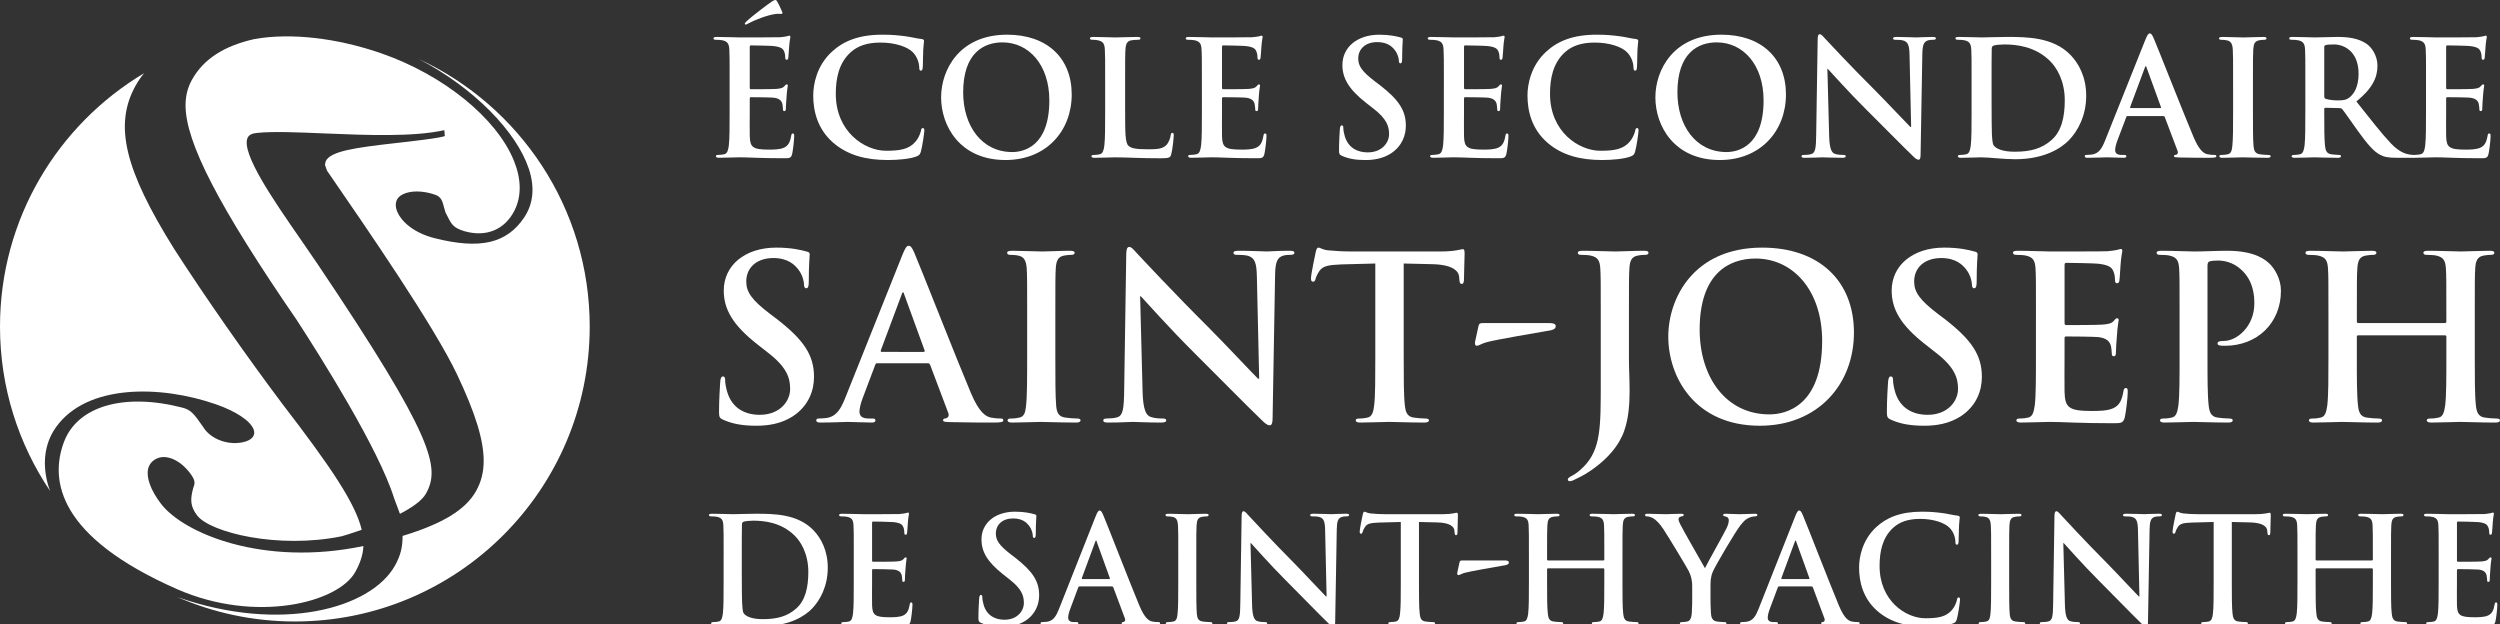 <?xml version="1.0" encoding="utf-8"?>
<!-- Generator: Adobe Illustrator 16.0.0, SVG Export Plug-In . SVG Version: 6.00 Build 0)  -->
<!DOCTYPE svg PUBLIC "-//W3C//DTD SVG 1.1//EN" "http://www.w3.org/Graphics/SVG/1.1/DTD/svg11.dtd">
<svg version="1.1" id="Layer_1" xmlns="http://www.w3.org/2000/svg" xmlns:xlink="http://www.w3.org/1999/xlink" x="0px" y="0px"
	 width="272.62px" height="68.077px" viewBox="0 0 272.62 68.077" enable-background="new 0 0 272.62 68.077" xml:space="preserve">
<rect x="0" y="0" width="272.62" height="68.077" fill="#333333" stroke="none"/>
<g>
	<path fill="#ffffff" d="M90.844,15.549c-1.708-1.498-2.163-3.449-2.163-5.143c0-1.184,0.368-3.242,2.042-4.771
		c1.256-1.154,2.909-1.852,5.509-1.852c1.078,0,1.725,0.072,2.525,0.174c0.664,0.088,1.221,0.245,1.745,0.298
		c0.19,0.017,0.261,0.104,0.261,0.211c0,0.138-0.053,0.345-0.086,0.957c-0.037,0.576-0.02,1.535-0.053,1.885
		c-0.019,0.26-0.053,0.398-0.209,0.398c-0.141,0-0.176-0.139-0.176-0.383c-0.019-0.539-0.246-1.148-0.68-1.607
		c-0.574-0.607-1.936-1.074-3.538-1.074c-1.517,0-2.511,0.383-3.278,1.074c-1.271,1.172-1.602,2.828-1.602,4.52
		c0,4.15,3.154,6.205,5.488,6.205c1.554,0,2.496-0.176,3.191-0.977c0.297-0.33,0.523-0.836,0.594-1.152
		c0.053-0.279,0.087-0.346,0.225-0.346c0.123,0,0.158,0.121,0.158,0.262c0,0.207-0.208,1.727-0.383,2.318
		c-0.088,0.297-0.158,0.381-0.455,0.506c-0.697,0.279-2.023,0.398-3.138,0.398C94.433,17.45,92.431,16.926,90.844,15.549"/>
	<path fill="#ffffff" d="M109.653,17.45c4.426,0,7.215-3.154,7.215-7.145c0-3.994-2.701-6.522-7.041-6.522
		c-5.23,0-7.201,3.854-7.201,6.834C102.626,13.702,104.649,17.45,109.653,17.45 M110.384,16.581c-3.346,0-5.352-2.879-5.352-6.502
		c0-4.344,2.283-5.457,4.289-5.457c2.858,0,5.107,2.424,5.107,6.326C114.429,15.987,111.606,16.581,110.384,16.581"/>
	<path fill="#ffffff" d="M122.694,12.151c0,2.234,0,3.436,0.367,3.75c0.295,0.26,0.75,0.379,2.111,0.379
		c0.921,0,1.602-0.016,2.04-0.484c0.208-0.225,0.415-0.713,0.45-1.045c0.016-0.158,0.055-0.262,0.193-0.262
		c0.119,0,0.139,0.086,0.139,0.293c0,0.195-0.123,1.498-0.264,2.008c-0.104,0.383-0.19,0.469-1.098,0.469
		c-2.508,0-3.659-0.102-5.07-0.102c-0.402,0-1.5,0.051-2.196,0.051c-0.228,0-0.35-0.051-0.35-0.174c0-0.088,0.069-0.139,0.278-0.139
		c0.26,0,0.471-0.035,0.628-0.072c0.349-0.068,0.437-0.453,0.505-0.957c0.088-0.732,0.088-2.111,0.088-3.715V9.083
		c0-2.648,0-3.135-0.034-3.691c-0.034-0.596-0.175-0.875-0.753-0.998c-0.138-0.035-0.346-0.054-0.574-0.054
		c-0.19,0-0.297-0.031-0.297-0.154c0-0.125,0.121-0.157,0.385-0.157c0.82,0,1.918,0.054,2.389,0.054
		c0.418,0,1.692-0.054,2.371-0.054c0.244,0,0.365,0.032,0.365,0.157c0,0.123-0.104,0.154-0.312,0.154
		c-0.194,0-0.471,0.019-0.683,0.054c-0.468,0.088-0.608,0.388-0.643,0.998c-0.037,0.557-0.037,1.043-0.037,3.691V12.151z"/>
	<path fill="#ffffff" d="M131.063,9.083c0-2.648,0-3.135-0.038-3.691c-0.032-0.596-0.173-0.875-0.748-0.999
		c-0.141-0.034-0.437-0.053-0.679-0.053c-0.189,0-0.298-0.031-0.298-0.154c0-0.125,0.123-0.157,0.385-0.157
		c0.923,0,2.022,0.052,2.511,0.052c0.559,0,4.025,0,4.355-0.02c0.331-0.032,0.611-0.066,0.752-0.104
		c0.087-0.016,0.19-0.068,0.279-0.068c0.086,0,0.104,0.068,0.104,0.156c0,0.122-0.086,0.33-0.139,1.133
		c-0.019,0.176-0.054,0.943-0.088,1.152c-0.016,0.084-0.055,0.189-0.176,0.189s-0.156-0.086-0.156-0.242
		c0-0.121-0.017-0.42-0.105-0.627c-0.123-0.312-0.296-0.525-1.166-0.627c-0.297-0.037-2.127-0.072-2.477-0.072
		c-0.087,0-0.122,0.053-0.122,0.174v4.41c0,0.123,0.02,0.195,0.122,0.195c0.384,0,2.39,0,2.789-0.035
		c0.42-0.037,0.679-0.088,0.839-0.264c0.12-0.139,0.19-0.227,0.276-0.227c0.07,0,0.121,0.035,0.121,0.139
		c0,0.107-0.086,0.387-0.139,1.273c-0.033,0.346-0.068,1.047-0.068,1.17c0,0.139,0,0.33-0.156,0.33
		c-0.121,0-0.159-0.068-0.159-0.156c-0.016-0.174-0.016-0.404-0.069-0.631c-0.087-0.348-0.328-0.607-0.978-0.678
		c-0.328-0.035-2.053-0.051-2.472-0.051c-0.087,0-0.106,0.066-0.106,0.172v1.377c0,0.592-0.015,2.197,0,2.701
		c0.035,1.203,0.313,1.465,2.095,1.465c0.451,0,1.184,0,1.637-0.209c0.455-0.207,0.662-0.574,0.783-1.289
		c0.035-0.191,0.07-0.262,0.193-0.262c0.141,0,0.141,0.141,0.141,0.314c0,0.4-0.141,1.586-0.229,1.934
		c-0.121,0.453-0.276,0.453-0.942,0.453c-2.629,0-3.795-0.102-4.824-0.102c-0.402,0-1.502,0.051-2.196,0.051
		c-0.229,0-0.351-0.051-0.351-0.174c0-0.088,0.07-0.139,0.277-0.139c0.262,0,0.471-0.035,0.629-0.072
		c0.348-0.068,0.435-0.451,0.506-0.957c0.088-0.732,0.088-2.111,0.088-3.715V9.083z"/>
	<path fill="#ffffff" d="M146.349,16.999c-0.278-0.123-0.332-0.209-0.332-0.594c0-0.959,0.074-2.004,0.088-2.281
		c0.021-0.264,0.072-0.453,0.21-0.453c0.155,0,0.173,0.156,0.173,0.295c0,0.225,0.069,0.592,0.158,0.887
		c0.383,1.291,1.413,1.764,2.492,1.764c1.568,0,2.338-1.066,2.338-1.988c0-0.854-0.264-1.674-1.709-2.791l-0.802-0.625
		c-1.917-1.498-2.579-2.721-2.579-4.129c0-1.918,1.602-3.299,4.025-3.299c1.134,0,1.865,0.174,2.318,0.297
		c0.156,0.033,0.242,0.087,0.242,0.208c0,0.228-0.069,0.738-0.069,2.093c0,0.385-0.052,0.523-0.19,0.523
		c-0.121,0-0.172-0.105-0.172-0.316c0-0.154-0.087-0.695-0.455-1.148c-0.263-0.332-0.767-0.852-1.902-0.852
		c-1.287,0-2.07,0.75-2.07,1.793c0,0.801,0.398,1.416,1.847,2.512l0.485,0.363c2.096,1.623,2.86,2.793,2.86,4.445
		c0,1.012-0.386,2.215-1.639,3.037c-0.873,0.553-1.848,0.711-2.771,0.711C147.884,17.45,147.098,17.331,146.349,16.999"/>
	<path fill="#ffffff" d="M157.452,9.083c0-2.648,0-3.135-0.035-3.691c-0.031-0.596-0.175-0.875-0.747-0.999
		c-0.141-0.034-0.437-0.053-0.681-0.053c-0.193,0-0.297-0.031-0.297-0.154c0-0.125,0.123-0.157,0.383-0.157
		c0.926,0,2.023,0.052,2.51,0.052c0.56,0,4.028,0,4.359-0.02c0.328-0.032,0.611-0.066,0.748-0.104
		c0.086-0.016,0.193-0.068,0.28-0.068s0.104,0.068,0.104,0.156c0,0.122-0.087,0.33-0.139,1.133
		c-0.018,0.176-0.053,0.943-0.089,1.152c-0.017,0.084-0.052,0.189-0.173,0.189s-0.155-0.086-0.155-0.242
		c0-0.121-0.021-0.42-0.106-0.627c-0.121-0.312-0.296-0.525-1.169-0.627c-0.296-0.037-2.124-0.072-2.476-0.072
		c-0.086,0-0.12,0.053-0.12,0.174v4.41c0,0.123,0.017,0.195,0.12,0.195c0.385,0,2.391,0,2.789-0.035
		c0.42-0.037,0.681-0.088,0.838-0.264c0.124-0.139,0.193-0.227,0.279-0.227c0.066,0,0.121,0.035,0.121,0.139
		c0,0.107-0.086,0.387-0.139,1.273c-0.036,0.346-0.068,1.047-0.068,1.17c0,0.139,0,0.33-0.158,0.33c-0.121,0-0.16-0.068-0.16-0.156
		c-0.013-0.174-0.013-0.404-0.066-0.631c-0.087-0.348-0.331-0.607-0.977-0.678c-0.332-0.035-2.057-0.051-2.476-0.051
		c-0.087,0-0.104,0.066-0.104,0.172v1.377c0,0.592-0.018,2.197,0,2.701c0.034,1.203,0.312,1.465,2.092,1.465
		c0.452,0,1.185,0,1.639-0.209c0.452-0.207,0.661-0.574,0.782-1.289c0.035-0.191,0.069-0.262,0.194-0.262
		c0.138,0,0.138,0.141,0.138,0.314c0,0.4-0.138,1.586-0.227,1.934c-0.123,0.453-0.278,0.453-0.939,0.453
		c-2.635,0-3.803-0.102-4.828-0.102c-0.402,0-1.5,0.051-2.199,0.051c-0.227,0-0.348-0.051-0.348-0.174
		c0-0.088,0.069-0.139,0.279-0.139c0.262,0,0.471-0.035,0.624-0.072c0.351-0.068,0.438-0.451,0.511-0.957
		c0.084-0.732,0.084-2.111,0.084-3.715V9.083z"/>
	<path fill="#ffffff" d="M168.732,15.549c-1.71-1.498-2.163-3.449-2.163-5.143c0-1.184,0.365-3.242,2.039-4.771
		c1.257-1.154,2.912-1.852,5.508-1.852c1.083,0,1.727,0.072,2.529,0.174c0.663,0.088,1.221,0.245,1.744,0.298
		c0.19,0.017,0.259,0.104,0.259,0.211c0,0.138-0.052,0.345-0.087,0.957c-0.034,0.576-0.017,1.535-0.052,1.885
		c-0.018,0.26-0.051,0.398-0.207,0.398c-0.14,0-0.176-0.139-0.176-0.383c-0.019-0.539-0.243-1.148-0.681-1.607
		c-0.574-0.607-1.932-1.074-3.538-1.074c-1.515,0-2.509,0.383-3.278,1.074c-1.271,1.172-1.604,2.828-1.604,4.52
		c0,4.15,3.154,6.205,5.494,6.205c1.547,0,2.492-0.176,3.189-0.977c0.294-0.33,0.521-0.836,0.593-1.152
		c0.053-0.279,0.087-0.346,0.225-0.346c0.121,0,0.156,0.121,0.156,0.262c0,0.207-0.208,1.727-0.381,2.318
		c-0.089,0.297-0.16,0.381-0.455,0.506c-0.694,0.279-2.022,0.398-3.138,0.398C172.322,17.45,170.318,16.926,168.732,15.549"/>
	<path fill="#ffffff" d="M187.541,17.45c4.425,0,7.214-3.154,7.214-7.145c0-3.994-2.699-6.522-7.042-6.522
		c-5.23,0-7.197,3.854-7.197,6.834C180.516,13.702,182.537,17.45,187.541,17.45 M188.273,16.581c-3.349,0-5.354-2.879-5.354-6.502
		c0-4.344,2.284-5.457,4.289-5.457c2.861,0,5.107,2.424,5.107,6.326C192.316,15.987,189.494,16.581,188.273,16.581"/>
	<path fill="#ffffff" d="M199.467,14.836c0.034,1.359,0.259,1.812,0.607,1.934c0.298,0.105,0.629,0.125,0.907,0.125
		c0.191,0,0.296,0.031,0.296,0.139c0,0.139-0.154,0.174-0.402,0.174c-1.131,0-1.828-0.051-2.161-0.051
		c-0.154,0-0.973,0.051-1.882,0.051c-0.228,0-0.383-0.016-0.383-0.174c0-0.107,0.104-0.139,0.281-0.139
		c0.225,0,0.539-0.02,0.784-0.09c0.451-0.139,0.521-0.645,0.538-2.162l0.161-10.318c0-0.347,0.049-0.593,0.222-0.593
		c0.192,0,0.349,0.225,0.646,0.539c0.207,0.229,2.857,3.071,5.403,5.596c1.185,1.186,3.538,3.695,3.834,3.975h0.087l-0.173-7.828
		c-0.019-1.062-0.174-1.393-0.591-1.567c-0.265-0.107-0.681-0.107-0.926-0.107c-0.209,0-0.282-0.052-0.282-0.154
		c0-0.141,0.194-0.157,0.457-0.157c0.907,0,1.739,0.054,2.109,0.054c0.192,0,0.854-0.054,1.71-0.054
		c0.225,0,0.398,0.017,0.398,0.157c0,0.103-0.106,0.154-0.315,0.154c-0.175,0-0.313,0-0.52,0.053
		c-0.487,0.141-0.628,0.51-0.647,1.481l-0.189,11.002c0,0.383-0.072,0.541-0.228,0.541c-0.19,0-0.402-0.191-0.593-0.383
		c-1.1-1.047-3.33-3.332-5.144-5.125c-1.897-1.885-3.834-4.061-4.149-4.393h-0.05L199.467,14.836z"/>
	<path fill="#ffffff" d="M214.997,12.151c0,1.604,0,2.982-0.088,3.715c-0.07,0.504-0.157,0.889-0.504,0.957
		c-0.156,0.037-0.367,0.072-0.628,0.072c-0.21,0-0.278,0.051-0.278,0.139c0,0.123,0.122,0.174,0.345,0.174
		c0.7,0,1.799-0.051,2.198-0.051c0.871,0,2.441,0.207,3.711,0.207c3.229,0,5.04-1.238,5.84-2.057
		c0.977-0.994,1.902-2.668,1.902-4.861c0-2.078-0.822-3.521-1.69-4.432c-1.902-1.986-4.812-1.986-6.99-1.986
		c-1.046,0-2.144,0.054-2.687,0.054c-0.485,0-1.584-0.054-2.507-0.054c-0.265,0-0.387,0.032-0.387,0.157
		c0,0.123,0.108,0.154,0.298,0.154c0.245,0,0.54,0.019,0.682,0.054c0.572,0.122,0.711,0.402,0.75,0.998
		c0.033,0.557,0.033,1.043,0.033,3.691V12.151z M217.177,8.803c0-1.375,0-2.893,0.018-3.484c0-0.193,0.051-0.279,0.207-0.35
		c0.139-0.066,0.785-0.123,1.137-0.123c1.357,0,3.344,0.213,4.948,1.742c0.749,0.719,1.671,2.146,1.671,4.359
		c0,1.795-0.347,3.383-1.462,4.34c-1.046,0.908-2.23,1.258-4.012,1.258c-1.375,0-2.058-0.367-2.282-0.697
		c-0.139-0.193-0.173-0.887-0.192-1.322c-0.015-0.336-0.032-1.676-0.032-3.525V8.803z"/>
	<path fill="#ffffff" d="M235.898,12.657c0.086,0,0.139,0.037,0.173,0.123l1.396,3.695c0.087,0.209-0.036,0.367-0.157,0.4
		c-0.176,0.02-0.245,0.051-0.245,0.158c0,0.123,0.211,0.123,0.521,0.139c1.398,0.035,2.672,0.035,3.297,0.035
		c0.645,0,0.804-0.035,0.804-0.174c0-0.123-0.087-0.139-0.229-0.139c-0.209,0-0.472-0.02-0.732-0.072
		c-0.366-0.084-0.871-0.33-1.531-1.898c-1.116-2.65-3.909-9.76-4.324-10.722c-0.177-0.399-0.28-0.558-0.437-0.558
		c-0.173,0-0.276,0.193-0.488,0.695l-4.375,10.948c-0.348,0.873-0.678,1.467-1.482,1.572c-0.141,0.016-0.381,0.035-0.54,0.035
		c-0.139,0-0.208,0.031-0.208,0.139c0,0.139,0.104,0.174,0.332,0.174c0.905,0,1.864-0.051,2.054-0.051
		c0.541,0,1.291,0.051,1.849,0.051c0.192,0,0.296-0.035,0.296-0.174c0-0.107-0.052-0.139-0.261-0.139h-0.263
		c-0.54,0-0.695-0.229-0.695-0.541c0-0.213,0.087-0.629,0.259-1.066l0.944-2.49c0.033-0.104,0.069-0.141,0.158-0.141H235.898z
		 M232.357,11.788c-0.066,0-0.082-0.057-0.066-0.123l1.599-4.289c0.02-0.068,0.055-0.154,0.106-0.154
		c0.054,0,0.069,0.086,0.089,0.154l1.566,4.307c0.02,0.049,0,0.105-0.086,0.105H232.357z"/>
	<path fill="#ffffff" d="M101.182,39.614c0.124,0,0.196,0.051,0.247,0.172l1.982,5.256c0.121,0.297-0.049,0.518-0.224,0.566
		c-0.245,0.029-0.347,0.076-0.347,0.225c0,0.176,0.297,0.176,0.743,0.197c1.983,0.049,3.792,0.049,4.684,0.049
		c0.917,0,1.14-0.049,1.14-0.246c0-0.178-0.123-0.195-0.322-0.195c-0.298,0-0.668-0.029-1.039-0.102
		c-0.521-0.123-1.24-0.473-2.181-2.701c-1.587-3.766-5.553-13.877-6.147-15.238c-0.246-0.57-0.396-0.795-0.619-0.795
		c-0.246,0-0.397,0.273-0.693,0.992l-6.219,15.562c-0.496,1.24-0.967,2.078-2.107,2.232c-0.198,0.02-0.545,0.049-0.769,0.049
		c-0.196,0-0.296,0.047-0.296,0.195c0,0.197,0.15,0.246,0.471,0.246c1.289,0,2.652-0.07,2.924-0.07c0.767,0,1.834,0.07,2.627,0.07
		c0.271,0,0.421-0.049,0.421-0.246c0-0.148-0.075-0.195-0.374-0.195h-0.37c-0.768,0-0.991-0.326-0.991-0.77
		c0-0.297,0.125-0.893,0.374-1.512l1.337-3.545c0.049-0.146,0.1-0.197,0.221-0.197H101.182z M96.151,38.375
		c-0.1,0-0.124-0.076-0.1-0.174l2.279-6.098c0.023-0.098,0.074-0.223,0.148-0.223c0.076,0,0.1,0.125,0.125,0.223l2.229,6.121
		c0.023,0.074,0,0.15-0.123,0.15H96.151z"/>
	<path fill="#ffffff" d="M112.011,34.532c0-3.766,0-4.461-0.049-5.25c-0.052-0.844-0.299-1.266-0.845-1.391
		c-0.271-0.072-0.595-0.098-0.892-0.098c-0.25,0-0.396-0.051-0.396-0.246c0-0.15,0.196-0.201,0.593-0.201
		c0.943,0,2.502,0.078,3.223,0.078c0.619,0,2.081-0.078,3.021-0.078c0.322,0,0.521,0.051,0.521,0.201
		c0,0.195-0.148,0.246-0.396,0.246s-0.444,0.025-0.744,0.074c-0.67,0.125-0.867,0.545-0.917,1.414
		c-0.047,0.789-0.047,1.484-0.047,5.25v4.363c0,2.4,0,4.359,0.097,5.428c0.076,0.67,0.248,1.111,0.992,1.213
		c0.346,0.053,0.893,0.102,1.264,0.102c0.273,0,0.396,0.07,0.396,0.195c0,0.176-0.199,0.246-0.472,0.246
		c-1.635,0-3.194-0.07-3.866-0.07c-0.57,0-2.129,0.07-3.123,0.07c-0.32,0-0.496-0.07-0.496-0.246c0-0.125,0.1-0.195,0.398-0.195
		c0.374,0,0.669-0.049,0.893-0.102c0.496-0.102,0.645-0.521,0.719-1.236c0.125-1.045,0.125-3.004,0.125-5.404V34.532z"/>
	<path fill="#ffffff" d="M124.597,42.709c0.051,1.936,0.373,2.578,0.867,2.752c0.422,0.146,0.893,0.176,1.289,0.176
		c0.273,0,0.421,0.047,0.421,0.195c0,0.197-0.223,0.246-0.57,0.246c-1.61,0-2.601-0.072-3.071-0.072
		c-0.223,0-1.388,0.072-2.676,0.072c-0.32,0-0.547-0.023-0.547-0.246c0-0.148,0.15-0.195,0.396-0.195
		c0.322,0,0.77-0.029,1.117-0.127c0.645-0.199,0.742-0.914,0.768-3.072l0.223-14.67c0-0.494,0.073-0.84,0.323-0.84
		c0.272,0,0.495,0.318,0.916,0.768c0.298,0.32,4.063,4.359,7.682,7.955c1.687,1.684,5.031,5.248,5.45,5.645h0.126L137.06,30.17
		c-0.025-1.508-0.246-1.979-0.838-2.229c-0.373-0.148-0.967-0.148-1.314-0.148c-0.299,0-0.398-0.076-0.398-0.225
		c0-0.195,0.272-0.223,0.645-0.223c1.288,0,2.477,0.076,3,0.076c0.272,0,1.213-0.076,2.43-0.076c0.319,0,0.568,0.027,0.568,0.223
		c0,0.148-0.149,0.225-0.445,0.225c-0.248,0-0.447,0-0.743,0.074c-0.696,0.199-0.894,0.717-0.919,2.105l-0.272,15.635
		c0,0.545-0.097,0.77-0.321,0.77c-0.273,0-0.569-0.275-0.844-0.545c-1.559-1.486-4.733-4.73-7.31-7.285
		c-2.702-2.676-5.45-5.773-5.898-6.244h-0.073L124.597,42.709z"/>
	<path fill="#ffffff" d="M149.972,28.735l-3.691,0.098c-1.439,0.055-2.031,0.178-2.404,0.719c-0.248,0.373-0.371,0.67-0.421,0.869
		s-0.123,0.297-0.274,0.297c-0.173,0-0.221-0.123-0.221-0.395c0-0.398,0.471-2.652,0.52-2.85c0.073-0.324,0.148-0.471,0.298-0.471
		c0.196,0,0.444,0.244,1.063,0.297c0.72,0.074,1.66,0.123,2.479,0.123h9.814c1.587,0,2.182-0.25,2.378-0.25
		c0.175,0,0.198,0.15,0.198,0.523c0,0.52-0.072,2.229-0.072,2.873c-0.026,0.25-0.076,0.395-0.225,0.395
		c-0.197,0-0.247-0.123-0.273-0.496l-0.023-0.271c-0.049-0.645-0.719-1.338-2.924-1.387l-3.123-0.074v10.16
		c0,2.279,0,4.234,0.125,5.305c0.076,0.691,0.223,1.234,0.967,1.336c0.345,0.051,0.893,0.102,1.264,0.102
		c0.271,0,0.396,0.07,0.396,0.195c0,0.174-0.198,0.246-0.472,0.246c-1.634,0-3.198-0.072-3.891-0.072
		c-0.57,0-2.131,0.072-3.122,0.072c-0.322,0-0.495-0.072-0.495-0.246c0-0.125,0.1-0.195,0.397-0.195
		c0.372,0,0.671-0.051,0.891-0.102c0.495-0.102,0.644-0.645,0.722-1.363c0.121-1.043,0.121-2.998,0.121-5.277V28.735z"/>
	<path fill="#ffffff" d="M168.862,35.227c0.445,0,0.788,0.049,0.788,0.346c0,0.348-0.421,0.447-1.112,0.545
		c-0.99,0.174-5.525,0.941-6.394,1.191c-0.497,0.121-0.893,0.396-1.089,0.396c-0.199,0-0.249-0.199-0.199-0.447l0.371-1.709
		c0.074-0.299,0.174-0.322,0.598-0.322H168.862z"/>
	<path fill="#ffffff" d="M174.56,34.532c0-3.766,0-4.461-0.051-5.25c-0.049-0.844-0.248-1.24-1.064-1.414
		c-0.199-0.049-0.619-0.074-0.967-0.074c-0.271,0-0.421-0.051-0.421-0.225c0-0.172,0.173-0.223,0.544-0.223
		c1.314,0,2.875,0.078,3.521,0.078c0.595,0,2.154-0.078,3.119-0.078c0.348,0,0.521,0.051,0.521,0.223
		c0,0.174-0.149,0.225-0.445,0.225c-0.271,0-0.421,0.025-0.718,0.074c-0.67,0.125-0.867,0.545-0.916,1.414
		c-0.051,0.789-0.051,1.484-0.051,5.25v4.582c0,1.07,0.073,2.26,0.073,3.498c0,1.41-0.098,2.996-0.593,4.385
		c-0.521,1.512-1.834,3.221-4.213,4.686c-0.324,0.197-0.719,0.395-1.238,0.641c-0.176,0.104-0.373,0.152-0.495,0.152
		c-0.101,0-0.198-0.074-0.198-0.199s0.121-0.221,0.545-0.449c0.319-0.17,0.693-0.443,1.188-0.939
		c1.885-1.908,1.859-4.389,1.859-9.24V34.532z"/>
	<path fill="#ffffff" d="M191.91,46.426c6.294,0,10.258-4.484,10.258-10.156c0-5.676-3.839-9.268-10.009-9.268
		c-7.436,0-10.236,5.473-10.236,9.709C181.923,41.102,184.8,46.426,191.91,46.426 M192.952,45.188c-4.759,0-7.608-4.086-7.608-9.242
		c0-6.17,3.247-7.754,6.099-7.754c4.062,0,7.259,3.443,7.259,8.99C198.701,44.346,194.685,45.188,192.952,45.188"/>
	<path fill="#ffffff" d="M206.233,45.782c-0.395-0.174-0.474-0.297-0.474-0.842c0-1.361,0.101-2.85,0.126-3.244
		c0.026-0.373,0.099-0.645,0.298-0.645c0.225,0,0.249,0.223,0.249,0.42c0,0.322,0.101,0.844,0.223,1.264
		c0.545,1.836,2.008,2.5,3.545,2.5c2.226,0,3.319-1.51,3.319-2.82c0-1.217-0.374-2.379-2.429-3.965l-1.142-0.895
		c-2.723-2.133-3.666-3.863-3.666-5.873c0-2.723,2.28-4.68,5.724-4.68c1.61,0,2.653,0.244,3.296,0.422
		c0.224,0.049,0.349,0.123,0.349,0.293c0,0.324-0.1,1.043-0.1,2.975c0,0.547-0.074,0.742-0.273,0.742
		c-0.172,0-0.248-0.148-0.248-0.445c0-0.223-0.123-0.99-0.645-1.633c-0.374-0.469-1.091-1.217-2.703-1.217
		c-1.831,0-2.948,1.064-2.948,2.553c0,1.143,0.572,2.008,2.629,3.568l0.693,0.521c2.974,2.305,4.062,3.965,4.062,6.32
		c0,1.434-0.543,3.146-2.327,4.311c-1.241,0.789-2.628,1.014-3.94,1.014C208.415,46.426,207.299,46.252,206.233,45.782"/>
	<path fill="#ffffff" d="M222.018,34.532c0-3.766,0-4.461-0.048-5.25c-0.051-0.844-0.251-1.24-1.066-1.414
		c-0.197-0.049-0.619-0.074-0.967-0.074c-0.27,0-0.422-0.051-0.422-0.225c0-0.172,0.173-0.223,0.547-0.223
		c1.312,0,2.875,0.078,3.568,0.078c0.792,0,5.724,0,6.191-0.027c0.475-0.051,0.873-0.098,1.066-0.15
		c0.126-0.023,0.277-0.098,0.398-0.098c0.126,0,0.146,0.098,0.146,0.225c0,0.174-0.121,0.471-0.196,1.609
		c-0.023,0.248-0.071,1.34-0.124,1.635c-0.022,0.125-0.073,0.27-0.246,0.27c-0.172,0-0.225-0.121-0.225-0.344
		c0-0.172-0.026-0.596-0.149-0.891c-0.172-0.449-0.421-0.744-1.661-0.893c-0.42-0.051-3.022-0.098-3.518-0.098
		c-0.123,0-0.175,0.072-0.175,0.246v6.271c0,0.172,0.027,0.27,0.175,0.27c0.548,0,3.396,0,3.962-0.051
		c0.598-0.047,0.971-0.123,1.191-0.369c0.175-0.199,0.274-0.324,0.399-0.324c0.096,0,0.173,0.051,0.173,0.199
		s-0.124,0.545-0.198,1.807c-0.052,0.498-0.1,1.49-0.1,1.664c0,0.199,0,0.471-0.226,0.471c-0.168,0-0.22-0.1-0.22-0.223
		c-0.025-0.248-0.025-0.57-0.1-0.893c-0.125-0.496-0.476-0.869-1.388-0.971c-0.472-0.049-2.924-0.07-3.519-0.07
		c-0.124,0-0.151,0.098-0.151,0.244v1.961c0,0.84-0.021,3.123,0,3.84c0.052,1.709,0.445,2.082,2.975,2.082
		c0.644,0,1.686,0,2.329-0.297c0.647-0.297,0.942-0.818,1.116-1.832c0.047-0.273,0.097-0.373,0.27-0.373
		c0.201,0,0.201,0.195,0.201,0.443c0,0.572-0.201,2.256-0.322,2.752c-0.174,0.643-0.396,0.643-1.337,0.643
		c-3.741,0-5.401-0.145-6.864-0.145c-0.569,0-2.132,0.07-3.121,0.07c-0.323,0-0.497-0.07-0.497-0.246
		c0-0.125,0.099-0.195,0.396-0.195c0.372,0,0.669-0.049,0.891-0.102c0.495-0.102,0.618-0.645,0.719-1.363
		c0.124-1.043,0.124-2.998,0.124-5.277V34.532z"/>
	<path fill="#ffffff" d="M5.328,53.167c-0.779-2.457-0.503-4.798,0.782-6.589c3.361-4.719,11.401-4.594,17.441-2.488
		c2.184,0.758,3.754,1.806,4.106,2.737c0.104,0.275,0.092,0.509-0.036,0.745c-0.369,0.66-1.979,1.019-3.495,0.495
		c-0.882-0.309-1.584-0.852-1.989-1.531c-0.967-1.381-1.287-1.833-2.243-2.083C13.5,42.805,8.42,44.29,6.961,48.231
		c-1.539,4.158-0.64,10.313,12.372,16.026C27.88,68,36.854,65.74,38.732,62.388c0.53-0.949,0.85-1.853,0.898-2.845
		c-10.902,2.283-19.604-1.381-22.065-4.596c-1.125-1.47-1.639-2.868-1.409-3.835c0.123-0.494,0.434-0.867,0.939-1.107
		c1.044-0.488,2.521,0.146,3.596,1.548c0.603,0.785,0.608,1.121,0.392,1.618c-0.342,1.259-0.361,2.022,0.417,3.04
		c1.441,1.868,8.865,3.685,15.781,2.265c0.108-0.033,0.986-0.286,2.165-0.698c-0.677-2.848-3.264-6.73-8.705-13.8
		c-3.996-5.323-8.381-11.61-11.735-16.809c-5.463-8.741-6.601-13.587-4.194-17.873c0.262-0.468,0.567-0.903,0.899-1.311
		C6.306,13.598,0,23.863,0,35.616c0,6.643,2.018,12.812,5.469,17.936C5.423,53.425,5.37,53.295,5.328,53.167"/>
	<path fill="#ffffff" d="M45.676,6.44c6.034,3.155,10.647,7.934,11.99,11.961c0.674,2.02,0.499,3.811-0.515,5.327
		c-1.891,2.817-4.803,3.492-9.735,2.251c-2.356-0.589-3.653-1.864-4.083-2.86c-0.225-0.522-0.23-1.018-0.017-1.392
		c0.433-0.78,2.151-1.188,4.152-0.484c0.656,0.224,0.788,0.731,0.951,1.367c0,0.012,0.161,0.56,0.161,0.56
		c0.008,0.015,0.272,0.524,0.272,0.524c0.388,0.776,0.628,1.164,1.759,1.507c2.385,0.701,4.444-0.144,5.5-2.264
		c0.768-1.529,0.746-3.403-0.07-5.408c-1.882-4.649-7.676-9.347-14.417-11.697c-4.875-1.699-9.927-2.271-13.863-1.576
		C24.424,5,22.203,6.44,20.947,8.673c-0.477,0.849-0.713,1.771-0.713,2.814c0,4.038,3.629,11.038,12.125,23.41
		c2.631,4.048,8.947,14.073,10.617,19.432l0.637,1.704c1.289-0.668,2.392-1.421,2.83-2.195c1.586-2.839,0.948-6.066-11.829-25.07
		l-1.898-2.764c-2.884-4.164-6.46-9.333-5.715-10.978c0.134-0.298,0.453-0.468,0.98-0.527c1.736-0.189,4.507-0.071,7.44,0.052
		c4.54,0.188,9.648,0.395,13.022-0.355c0.009,0.085,0.042,0.277,0.042,0.277l-0.003,0.179l0.039,0.165
		c-0.279,0.214-3.691,0.598-5.334,0.782c-4.445,0.5-7.177,0.885-7.669,1.987l-0.082,0.387l0.228,0.644
		c4.362,6.332,11.672,16.932,14.184,22.232c2.003,4.232,2.896,7.134,2.896,9.404c0,1.228-0.271,2.3-0.823,3.282
		c-1.132,2.035-3.619,3.57-8.026,4.905c0.003,0.027,0.006,0.061,0.006,0.061c0,1.205-0.246,2.126-0.827,3.172
		c-2.641,4.707-12.418,7.374-23.611,3.477c-0.065-0.027-0.126-0.052-0.192-0.072c3.947,1.726,8.3,2.692,12.883,2.692
		c17.758,0,32.153-14.4,32.153-32.153C64.308,22.688,56.677,11.548,45.676,6.44"/>
	<path fill="#ffffff" d="M79.564,9.083c0-2.648,0-3.135-0.032-3.691c-0.037-0.596-0.178-0.875-0.752-0.999
		c-0.139-0.034-0.434-0.053-0.679-0.053c-0.191,0-0.298-0.031-0.298-0.154c0-0.125,0.121-0.157,0.385-0.157
		c0.925,0,2.022,0.052,2.511,0.052c0.557,0,4.028,0,4.356-0.02c0.333-0.032,0.61-0.066,0.75-0.104
		c0.088-0.016,0.191-0.068,0.279-0.068s0.105,0.068,0.105,0.156c0,0.122-0.088,0.33-0.141,1.133
		c-0.018,0.176-0.053,0.943-0.088,1.152c-0.016,0.084-0.051,0.189-0.175,0.189c-0.121,0-0.155-0.086-0.155-0.242
		c0-0.121-0.018-0.42-0.104-0.627c-0.125-0.312-0.297-0.525-1.17-0.627c-0.296-0.037-2.127-0.072-2.473-0.072
		c-0.088,0-0.124,0.053-0.124,0.174v4.41c0,0.123,0.017,0.195,0.124,0.195c0.383,0,2.387,0,2.789-0.035
		c0.418-0.037,0.676-0.088,0.834-0.264c0.123-0.139,0.191-0.227,0.278-0.227c0.073,0,0.124,0.035,0.124,0.139
		c0,0.107-0.087,0.387-0.139,1.273c-0.033,0.346-0.072,1.047-0.072,1.17c0,0.139,0,0.33-0.156,0.33
		c-0.121,0-0.155-0.068-0.155-0.156c-0.02-0.174-0.02-0.404-0.07-0.631c-0.087-0.348-0.332-0.607-0.976-0.678
		c-0.333-0.035-2.058-0.051-2.477-0.051c-0.088,0-0.104,0.066-0.104,0.172v1.377c0,0.592-0.017,2.197,0,2.701
		c0.036,1.203,0.313,1.465,2.091,1.465c0.453,0,1.188,0,1.639-0.209c0.455-0.207,0.664-0.574,0.785-1.289
		c0.035-0.191,0.07-0.262,0.191-0.262c0.139,0,0.139,0.141,0.139,0.314c0,0.4-0.139,1.586-0.224,1.934
		c-0.124,0.453-0.28,0.453-0.944,0.453c-2.629,0-3.798-0.102-4.826-0.102c-0.401,0-1.499,0.051-2.196,0.051
		c-0.228,0-0.349-0.051-0.349-0.174c0-0.088,0.071-0.139,0.279-0.139c0.259,0,0.471-0.035,0.626-0.072
		c0.349-0.068,0.436-0.451,0.507-0.957c0.085-0.732,0.085-2.111,0.085-3.715V9.083z M85.282,1.256c0.106,0.209,0,0.264-0.088,0.264
		c-0.086,0-0.242-0.037-0.592,0c-0.959,0.121-2.334,0.676-2.98,1.027c-0.139,0.069-0.262,0.14-0.296,0.14s-0.104-0.033-0.104-0.105
		c0-0.071,0.069-0.14,0.155-0.228c0.697-0.661,2.527-2.02,2.807-2.195C84.358,0.038,84.483,0,84.534,0
		c0.121,0,0.156,0.053,0.244,0.211C84.916,0.455,85.073,0.787,85.282,1.256"/>
	<path fill="#ffffff" d="M243.515,9.083c0-2.648,0-3.135-0.034-3.691c-0.035-0.596-0.208-0.891-0.595-0.981
		c-0.188-0.052-0.418-0.07-0.629-0.07c-0.172,0-0.276-0.031-0.276-0.173c0-0.106,0.14-0.139,0.419-0.139
		c0.664,0,1.76,0.055,2.265,0.055c0.437,0,1.466-0.055,2.126-0.055c0.228,0,0.367,0.032,0.367,0.139
		c0,0.142-0.103,0.173-0.278,0.173c-0.174,0-0.316,0.019-0.524,0.053c-0.469,0.089-0.608,0.389-0.642,0.999
		c-0.035,0.557-0.035,1.043-0.035,3.691v3.068c0,1.691,0,3.068,0.068,3.818c0.056,0.471,0.172,0.785,0.694,0.854
		c0.244,0.037,0.628,0.072,0.892,0.072c0.195,0,0.281,0.051,0.281,0.139c0,0.123-0.141,0.174-0.333,0.174
		c-1.15,0-2.25-0.051-2.719-0.051c-0.402,0-1.498,0.051-2.198,0.051c-0.225,0-0.352-0.051-0.352-0.174
		c0-0.088,0.073-0.139,0.284-0.139c0.259,0,0.471-0.035,0.627-0.072c0.35-0.068,0.451-0.365,0.505-0.869
		c0.087-0.734,0.087-2.111,0.087-3.803V9.083z"/>
	<path fill="#ffffff" d="M251.392,12.151c0,1.604,0,2.982-0.083,3.715c-0.073,0.504-0.16,0.889-0.506,0.957
		c-0.16,0.037-0.367,0.072-0.629,0.072c-0.21,0-0.278,0.051-0.278,0.139c0,0.123,0.122,0.174,0.35,0.174
		c0.696,0,1.794-0.051,2.127-0.051c0.259,0,1.547,0.051,2.559,0.051c0.229,0,0.352-0.051,0.352-0.174
		c0-0.088-0.07-0.139-0.209-0.139c-0.209,0-0.594-0.035-0.855-0.072c-0.523-0.068-0.631-0.453-0.684-0.957
		c-0.081-0.732-0.081-2.111-0.081-3.73v-0.246c0-0.102,0.052-0.137,0.134-0.137l1.521,0.035c0.119,0,0.225,0.018,0.311,0.121
		c0.23,0.264,1.028,1.447,1.726,2.404c0.977,1.342,1.638,2.162,2.39,2.562c0.45,0.244,0.889,0.332,1.865,0.332h1.653
		c0.212,0,0.336-0.035,0.336-0.174c0-0.088-0.076-0.139-0.21-0.139c-0.143,0-0.298-0.02-0.488-0.053
		c-0.264-0.053-0.978-0.176-1.954-1.188c-1.025-1.08-2.229-2.633-3.782-4.586c1.759-1.428,2.301-2.611,2.301-3.904
		c0-1.166-0.697-2.057-1.187-2.383c-0.94-0.647-2.109-0.753-3.204-0.753c-0.541,0-1.863,0.054-2.458,0.054
		c-0.367,0-1.465-0.054-2.389-0.054c-0.261,0-0.387,0.032-0.387,0.157c0,0.123,0.108,0.154,0.298,0.154
		c0.245,0,0.542,0.019,0.681,0.054c0.573,0.122,0.716,0.402,0.751,0.998c0.031,0.557,0.031,1.043,0.031,3.691V12.151z
		 M253.453,5.165c0-0.141,0.034-0.213,0.155-0.248c0.172-0.051,0.488-0.07,0.925-0.07c1.028,0,2.665,0.715,2.665,3.191
		c0,1.432-0.506,2.232-1.027,2.617c-0.315,0.225-0.54,0.293-1.24,0.293c-0.434,0-0.96-0.051-1.322-0.174
		c-0.121-0.051-0.155-0.119-0.155-0.312V5.165z"/>
	<path fill="#ffffff" d="M264.554,9.083c0-2.648,0-3.135-0.033-3.691c-0.034-0.596-0.176-0.875-0.749-0.999
		c-0.141-0.034-0.438-0.053-0.684-0.053c-0.188,0-0.294-0.031-0.294-0.154c0-0.125,0.123-0.157,0.385-0.157
		c0.921,0,2.018,0.052,2.512,0.052c0.553,0,4.024,0,4.354-0.02c0.331-0.032,0.609-0.066,0.75-0.104
		c0.087-0.016,0.188-0.068,0.277-0.068c0.088,0,0.108,0.068,0.108,0.156c0,0.122-0.092,0.33-0.143,1.133
		c-0.019,0.176-0.055,0.943-0.088,1.152c-0.017,0.084-0.051,0.189-0.172,0.189c-0.124,0-0.16-0.086-0.16-0.242
		c0-0.121-0.018-0.42-0.104-0.627c-0.121-0.312-0.294-0.525-1.167-0.627c-0.295-0.037-2.122-0.072-2.473-0.072
		c-0.092,0-0.126,0.053-0.126,0.174v4.41c0,0.123,0.018,0.195,0.126,0.195c0.384,0,2.386,0,2.788-0.035
		c0.416-0.037,0.676-0.088,0.834-0.264c0.121-0.139,0.194-0.227,0.281-0.227c0.068,0,0.121,0.035,0.121,0.139
		c0,0.107-0.086,0.387-0.139,1.273c-0.035,0.346-0.069,1.047-0.069,1.17c0,0.139,0,0.33-0.16,0.33c-0.119,0-0.155-0.068-0.155-0.156
		c-0.018-0.174-0.018-0.404-0.069-0.631c-0.086-0.348-0.329-0.607-0.975-0.678c-0.333-0.035-2.056-0.051-2.477-0.051
		c-0.089,0-0.106,0.066-0.106,0.172v1.377c0,0.592-0.017,2.197,0,2.701c0.034,1.203,0.315,1.465,2.092,1.465
		c0.455,0,1.189,0,1.641-0.209c0.452-0.207,0.66-0.574,0.785-1.289c0.031-0.191,0.069-0.262,0.19-0.262
		c0.139,0,0.139,0.141,0.139,0.314c0,0.4-0.139,1.586-0.228,1.934c-0.119,0.453-0.279,0.453-0.94,0.453
		c-2.627,0-3.8-0.102-4.828-0.102c-0.403,0-1.5,0.051-2.195,0.051c-0.226,0-0.352-0.051-0.352-0.174
		c0-0.088,0.074-0.139,0.281-0.139c0.26,0,0.47-0.035,0.627-0.072c0.346-0.068,0.438-0.451,0.506-0.957
		c0.087-0.732,0.087-2.111,0.087-3.715V9.083z"/>
	<path fill="#ffffff" d="M78.88,45.782c-0.396-0.174-0.471-0.297-0.471-0.842c0-1.361,0.1-2.85,0.125-3.244
		c0.024-0.373,0.097-0.645,0.297-0.645c0.222,0,0.245,0.223,0.245,0.42c0,0.322,0.099,0.844,0.224,1.264
		c0.545,1.836,2.008,2.5,3.544,2.5c2.229,0,3.321-1.51,3.321-2.82c0-1.217-0.373-2.379-2.428-3.965l-1.141-0.895
		c-2.727-2.133-3.67-3.863-3.67-5.873c0-2.723,2.281-4.68,5.725-4.68c1.611,0,2.652,0.244,3.297,0.422
		c0.223,0.049,0.349,0.123,0.349,0.293c0,0.324-0.1,1.043-0.1,2.975c0,0.547-0.075,0.742-0.275,0.742
		c-0.173,0-0.247-0.148-0.247-0.445c0-0.223-0.123-0.99-0.644-1.633c-0.373-0.469-1.089-1.217-2.7-1.217
		c-1.834,0-2.951,1.064-2.951,2.553c0,1.143,0.57,2.008,2.63,3.568l0.692,0.521c2.973,2.305,4.066,3.965,4.066,6.32
		c0,1.434-0.547,3.146-2.332,4.311c-1.238,0.789-2.625,1.014-3.939,1.014C81.06,46.426,79.944,46.252,78.88,45.782"/>
	<path fill="#ffffff" d="M237.679,34.532c0-3.766,0-4.461-0.047-5.25c-0.053-0.844-0.254-1.24-1.068-1.414
		c-0.193-0.049-0.62-0.074-0.968-0.074c-0.272,0-0.42-0.051-0.42-0.225c0-0.172,0.174-0.223,0.545-0.223
		c1.314,0,2.874,0.078,3.566,0.078c1.018,0,2.453-0.078,3.593-0.078c3.099,0,4.217,1.043,4.612,1.414
		c0.54,0.521,1.239,1.633,1.239,2.945c0,3.521-2.579,6-6.099,6c-0.121,0-0.394,0-0.519-0.025c-0.125-0.023-0.296-0.049-0.296-0.223
		c0-0.199,0.171-0.275,0.693-0.275c1.388,0,3.32-1.559,3.32-4.086c0-0.816-0.073-2.479-1.462-3.719
		c-0.895-0.814-1.91-0.965-2.479-0.965c-0.37,0-0.745,0.025-0.966,0.102c-0.126,0.049-0.201,0.195-0.201,0.469v9.912
		c0,2.279,0,4.234,0.128,5.305c0.073,0.691,0.223,1.234,0.966,1.336c0.349,0.053,0.888,0.102,1.262,0.102
		c0.274,0,0.396,0.07,0.396,0.195c0,0.176-0.198,0.246-0.469,0.246c-1.636,0-3.196-0.07-3.841-0.07c-0.571,0-2.131,0.07-3.123,0.07
		c-0.322,0-0.494-0.07-0.494-0.246c0-0.125,0.099-0.195,0.395-0.195c0.374,0,0.673-0.049,0.893-0.102
		c0.494-0.102,0.618-0.645,0.718-1.363c0.125-1.043,0.125-2.998,0.125-5.277V34.532z"/>
	<path fill="#ffffff" d="M266.622,35.227c0.075,0,0.148-0.047,0.148-0.174v-0.521c0-3.766,0-4.461-0.05-5.25
		c-0.05-0.844-0.248-1.24-1.064-1.414c-0.199-0.049-0.624-0.074-0.969-0.074c-0.27,0-0.419-0.051-0.419-0.225
		c0-0.172,0.172-0.223,0.518-0.223c1.341,0,2.901,0.076,3.569,0.076c0.599,0,2.154-0.076,3.123-0.076
		c0.35,0,0.521,0.051,0.521,0.223c0,0.174-0.149,0.225-0.447,0.225c-0.197,0-0.42,0.025-0.718,0.074
		c-0.667,0.125-0.869,0.545-0.916,1.414c-0.049,0.789-0.049,1.484-0.049,5.25v4.363c0,2.279,0,4.234,0.122,5.305
		c0.073,0.691,0.225,1.234,0.969,1.336c0.345,0.053,0.89,0.102,1.264,0.102c0.271,0,0.396,0.07,0.396,0.195
		c0,0.174-0.199,0.246-0.498,0.246c-1.612,0-3.168-0.072-3.864-0.072c-0.57,0-2.131,0.072-3.096,0.072
		c-0.35,0-0.525-0.072-0.525-0.246c0-0.125,0.103-0.195,0.396-0.195c0.375,0,0.673-0.049,0.896-0.102
		c0.497-0.102,0.617-0.645,0.716-1.363c0.126-1.043,0.126-2.998,0.126-5.277v-2.184c0-0.098-0.073-0.146-0.148-0.146h-9.465
		c-0.073,0-0.151,0.025-0.151,0.146v2.184c0,2.279,0,4.234,0.126,5.305c0.073,0.691,0.222,1.234,0.963,1.336
		c0.351,0.053,0.896,0.102,1.267,0.102c0.272,0,0.394,0.07,0.394,0.195c0,0.174-0.194,0.246-0.495,0.246
		c-1.608,0-3.166-0.072-3.861-0.072c-0.572,0-2.135,0.072-3.126,0.072c-0.32,0-0.492-0.072-0.492-0.246
		c0-0.125,0.097-0.195,0.397-0.195c0.371,0,0.665-0.049,0.888-0.102c0.495-0.102,0.62-0.645,0.721-1.363
		c0.122-1.043,0.122-2.998,0.122-5.277v-4.363c0-3.766,0-4.461-0.05-5.25c-0.05-0.844-0.246-1.24-1.065-1.414
		c-0.196-0.049-0.615-0.074-0.966-0.074c-0.268,0-0.421-0.051-0.421-0.225c0-0.172,0.175-0.223,0.521-0.223
		c1.337,0,2.899,0.076,3.568,0.076c0.599,0,2.156-0.076,3.123-0.076c0.346,0,0.519,0.051,0.519,0.223
		c0,0.174-0.146,0.225-0.445,0.225c-0.199,0-0.419,0.025-0.717,0.074c-0.671,0.125-0.867,0.545-0.916,1.414
		c-0.053,0.789-0.053,1.484-0.053,5.25v0.521c0,0.127,0.078,0.174,0.151,0.174H266.622z"/>
	<g>
		<path fill="#ffffff" d="M78.911,60.666c0-2.433,0-2.881-0.032-3.394c-0.032-0.544-0.159-0.8-0.681-0.912
			c-0.126-0.032-0.396-0.048-0.618-0.048c-0.174,0-0.269-0.032-0.269-0.145c0-0.111,0.111-0.144,0.348-0.144
			c0.839,0,1.837,0.048,2.281,0.048c0.491,0,1.489-0.048,2.439-0.048c1.979,0,4.625,0,6.351,1.824
			c0.792,0.833,1.536,2.161,1.536,4.066c0,2.017-0.839,3.553-1.726,4.466c-0.729,0.752-2.376,1.889-5.306,1.889
			c-1.156,0-2.582-0.192-3.374-0.192c-0.364,0-1.362,0.048-1.996,0.048c-0.206,0-0.317-0.048-0.317-0.16
			c0-0.08,0.063-0.128,0.253-0.128c0.238,0,0.428-0.032,0.57-0.063c0.317-0.064,0.396-0.417,0.459-0.881
			c0.079-0.672,0.079-1.937,0.079-3.409V60.666z M80.891,62.427c0,1.697,0.016,2.93,0.032,3.233c0.016,0.4,0.048,1.04,0.174,1.217
			c0.206,0.304,0.824,0.64,2.075,0.64c1.616,0,2.693-0.319,3.643-1.152c1.014-0.88,1.331-2.337,1.331-3.985
			c0-2.033-0.839-3.346-1.521-4.002c-1.457-1.408-3.263-1.601-4.498-1.601c-0.317,0-0.903,0.048-1.03,0.112
			c-0.143,0.064-0.19,0.144-0.19,0.32c-0.016,0.544-0.016,1.937-0.016,3.201V62.427z"/>
		<path fill="#ffffff" d="M93.104,60.666c0-2.433,0-2.881-0.032-3.394c-0.032-0.544-0.159-0.8-0.681-0.912
			c-0.126-0.032-0.396-0.048-0.618-0.048c-0.174,0-0.269-0.032-0.269-0.145c0-0.111,0.111-0.144,0.348-0.144
			c0.839,0,1.837,0.048,2.281,0.048c0.507,0,3.659,0,3.96-0.016c0.301-0.032,0.554-0.064,0.681-0.097
			c0.08-0.016,0.174-0.063,0.253-0.063c0.08,0,0.095,0.063,0.095,0.144c0,0.112-0.079,0.305-0.127,1.041
			c-0.016,0.16-0.047,0.864-0.079,1.056c-0.016,0.08-0.047,0.177-0.158,0.177s-0.143-0.08-0.143-0.225
			c0-0.111-0.016-0.384-0.095-0.576c-0.111-0.288-0.269-0.48-1.061-0.576c-0.269-0.032-1.932-0.063-2.249-0.063
			c-0.079,0-0.111,0.048-0.111,0.159v4.05c0,0.112,0.016,0.177,0.111,0.177c0.349,0,2.17,0,2.534-0.032
			c0.38-0.032,0.618-0.08,0.76-0.24c0.111-0.128,0.174-0.208,0.253-0.208c0.063,0,0.111,0.032,0.111,0.128s-0.079,0.353-0.126,1.169
			c-0.032,0.319-0.063,0.96-0.063,1.072c0,0.128,0,0.304-0.143,0.304c-0.111,0-0.143-0.063-0.143-0.144
			c-0.016-0.16-0.016-0.368-0.063-0.576c-0.079-0.32-0.301-0.561-0.887-0.625c-0.301-0.031-1.869-0.048-2.249-0.048
			c-0.08,0-0.095,0.064-0.095,0.16v1.265c0,0.544-0.016,2.017,0,2.48c0.032,1.104,0.285,1.345,1.9,1.345
			c0.412,0,1.077,0,1.489-0.191c0.412-0.192,0.602-0.528,0.713-1.185c0.032-0.177,0.063-0.24,0.174-0.24
			c0.126,0,0.126,0.128,0.126,0.288c0,0.368-0.126,1.456-0.206,1.776c-0.111,0.416-0.253,0.416-0.855,0.416
			c-2.392,0-3.453-0.096-4.387-0.096c-0.364,0-1.362,0.048-1.996,0.048c-0.206,0-0.317-0.048-0.317-0.16
			c0-0.08,0.063-0.128,0.253-0.128c0.238,0,0.428-0.032,0.57-0.063c0.317-0.064,0.396-0.417,0.459-0.881
			c0.079-0.672,0.079-1.937,0.079-3.409V60.666z"/>
		<path fill="#ffffff" d="M106.995,67.933c-0.253-0.111-0.301-0.191-0.301-0.544c0-0.88,0.063-1.841,0.08-2.097
			c0.016-0.24,0.063-0.416,0.19-0.416c0.143,0,0.158,0.144,0.158,0.272c0,0.208,0.063,0.544,0.143,0.815
			c0.349,1.185,1.283,1.617,2.265,1.617c1.425,0,2.122-0.977,2.122-1.825c0-0.784-0.237-1.536-1.552-2.561l-0.729-0.576
			c-1.742-1.377-2.344-2.497-2.344-3.794c0-1.761,1.457-3.025,3.659-3.025c1.029,0,1.694,0.16,2.106,0.272
			c0.143,0.032,0.222,0.08,0.222,0.192c0,0.208-0.063,0.672-0.063,1.921c0,0.352-0.047,0.479-0.174,0.479
			c-0.111,0-0.158-0.096-0.158-0.288c0-0.144-0.079-0.64-0.412-1.057c-0.238-0.304-0.697-0.784-1.727-0.784
			c-1.172,0-1.885,0.688-1.885,1.649c0,0.736,0.364,1.296,1.679,2.305l0.443,0.336c1.901,1.488,2.598,2.562,2.598,4.082
			c0,0.928-0.348,2.032-1.489,2.785c-0.792,0.512-1.679,0.656-2.518,0.656C108.389,68.35,107.676,68.237,106.995,67.933z"/>
		<path fill="#ffffff" d="M117.718,63.947c-0.079,0-0.111,0.032-0.143,0.128l-0.855,2.289c-0.159,0.4-0.238,0.784-0.238,0.977
			c0,0.288,0.143,0.496,0.634,0.496h0.237c0.19,0,0.238,0.032,0.238,0.128c0,0.128-0.095,0.16-0.27,0.16
			c-0.507,0-1.188-0.048-1.679-0.048c-0.174,0-1.045,0.048-1.869,0.048c-0.206,0-0.301-0.032-0.301-0.16
			c0-0.096,0.063-0.128,0.19-0.128c0.143,0,0.364-0.016,0.491-0.032c0.729-0.096,1.029-0.64,1.346-1.44l3.976-10.052
			c0.19-0.464,0.285-0.641,0.443-0.641c0.143,0,0.238,0.145,0.396,0.513c0.38,0.88,2.915,7.411,3.928,9.844
			c0.602,1.44,1.061,1.665,1.394,1.745c0.238,0.048,0.475,0.063,0.665,0.063c0.127,0,0.206,0.017,0.206,0.128
			c0,0.128-0.143,0.16-0.729,0.16c-0.57,0-1.727,0-2.994-0.032c-0.285-0.016-0.475-0.016-0.475-0.128
			c0-0.096,0.063-0.128,0.222-0.144c0.111-0.032,0.222-0.177,0.143-0.368l-1.267-3.394c-0.032-0.08-0.079-0.112-0.158-0.112H117.718
			z M120.949,63.147c0.08,0,0.095-0.048,0.08-0.097l-1.426-3.953c-0.016-0.064-0.032-0.145-0.079-0.145s-0.079,0.08-0.095,0.145
			l-1.457,3.938c-0.016,0.064,0,0.112,0.063,0.112H120.949z"/>
		<path fill="#ffffff" d="M128.489,60.666c0-2.433,0-2.881-0.032-3.394c-0.032-0.544-0.19-0.816-0.539-0.896
			c-0.174-0.048-0.38-0.063-0.57-0.063c-0.158,0-0.253-0.032-0.253-0.16c0-0.096,0.127-0.128,0.38-0.128
			c0.602,0,1.6,0.048,2.059,0.048c0.396,0,1.33-0.048,1.932-0.048c0.206,0,0.333,0.032,0.333,0.128c0,0.128-0.095,0.16-0.253,0.16
			c-0.158,0-0.285,0.016-0.475,0.048c-0.428,0.08-0.554,0.353-0.586,0.912c-0.032,0.513-0.032,0.961-0.032,3.394v2.817
			c0,1.553,0,2.817,0.063,3.505c0.047,0.433,0.158,0.721,0.633,0.785c0.222,0.031,0.57,0.063,0.808,0.063
			c0.174,0,0.253,0.048,0.253,0.128c0,0.112-0.127,0.16-0.301,0.16c-1.045,0-2.043-0.048-2.471-0.048
			c-0.364,0-1.362,0.048-1.996,0.048c-0.206,0-0.317-0.048-0.317-0.16c0-0.08,0.063-0.128,0.253-0.128
			c0.238,0,0.428-0.032,0.57-0.063c0.317-0.064,0.412-0.337,0.459-0.801c0.079-0.672,0.079-1.937,0.079-3.489V60.666z"/>
		<path fill="#ffffff" d="M136.536,65.948c0.032,1.249,0.238,1.665,0.555,1.776c0.269,0.097,0.57,0.112,0.823,0.112
			c0.174,0,0.27,0.032,0.27,0.128c0,0.128-0.143,0.16-0.364,0.16c-1.03,0-1.663-0.048-1.964-0.048c-0.143,0-0.887,0.048-1.71,0.048
			c-0.206,0-0.348-0.016-0.348-0.16c0-0.096,0.095-0.128,0.253-0.128c0.206,0,0.491-0.016,0.712-0.08
			c0.412-0.128,0.475-0.592,0.491-1.984l0.143-9.476c0-0.32,0.047-0.545,0.206-0.545c0.174,0,0.317,0.208,0.586,0.496
			c0.19,0.208,2.597,2.817,4.91,5.139c1.077,1.088,3.215,3.394,3.485,3.649h0.079l-0.159-7.188c-0.016-0.976-0.158-1.28-0.539-1.44
			c-0.237-0.096-0.618-0.096-0.839-0.096c-0.19,0-0.253-0.048-0.253-0.145c0-0.128,0.174-0.144,0.412-0.144
			c0.823,0,1.583,0.048,1.917,0.048c0.174,0,0.776-0.048,1.552-0.048c0.206,0,0.365,0.016,0.365,0.144
			c0,0.097-0.095,0.145-0.285,0.145c-0.159,0-0.285,0-0.476,0.048c-0.443,0.128-0.57,0.464-0.586,1.36l-0.174,10.101
			c0,0.352-0.063,0.496-0.206,0.496c-0.174,0-0.364-0.176-0.539-0.353c-0.998-0.96-3.025-3.057-4.672-4.706
			c-1.727-1.729-3.484-3.729-3.77-4.033h-0.048L136.536,65.948z"/>
		<path fill="#ffffff" d="M152.756,56.921l-2.36,0.063c-0.919,0.032-1.299,0.112-1.537,0.465c-0.158,0.239-0.237,0.432-0.269,0.56
			s-0.079,0.192-0.174,0.192c-0.111,0-0.143-0.08-0.143-0.256c0-0.257,0.301-1.713,0.333-1.841c0.048-0.208,0.095-0.305,0.19-0.305
			c0.126,0,0.285,0.16,0.681,0.192c0.459,0.048,1.062,0.08,1.584,0.08h6.272c1.014,0,1.394-0.16,1.521-0.16
			c0.111,0,0.127,0.096,0.127,0.336c0,0.337-0.047,1.44-0.047,1.857c-0.016,0.16-0.048,0.256-0.143,0.256
			c-0.127,0-0.159-0.08-0.174-0.32l-0.016-0.176c-0.032-0.416-0.459-0.864-1.869-0.896l-1.996-0.048v6.562
			c0,1.473,0,2.737,0.079,3.425c0.047,0.448,0.143,0.801,0.618,0.865c0.222,0.031,0.57,0.063,0.808,0.063
			c0.174,0,0.253,0.048,0.253,0.128c0,0.112-0.126,0.16-0.301,0.16c-1.045,0-2.043-0.048-2.487-0.048
			c-0.364,0-1.362,0.048-1.996,0.048c-0.206,0-0.317-0.048-0.317-0.16c0-0.08,0.063-0.128,0.253-0.128
			c0.238,0,0.428-0.032,0.57-0.063c0.317-0.064,0.412-0.417,0.459-0.881c0.079-0.672,0.079-1.937,0.079-3.409V56.921z"/>
		<path fill="#ffffff" d="M164.034,61.114c0.285,0,0.507,0.032,0.507,0.225c0,0.224-0.269,0.288-0.713,0.352
			c-0.633,0.112-3.532,0.608-4.086,0.769c-0.316,0.08-0.57,0.256-0.697,0.256c-0.126,0-0.158-0.128-0.126-0.288l0.237-1.104
			c0.048-0.192,0.111-0.208,0.38-0.208H164.034z"/>
		<path fill="#ffffff" d="M174.852,61.114c0.048,0,0.095-0.032,0.095-0.112v-0.336c0-2.433,0-2.881-0.032-3.394
			c-0.032-0.544-0.158-0.8-0.681-0.912c-0.126-0.032-0.396-0.048-0.618-0.048c-0.174,0-0.269-0.032-0.269-0.145
			c0-0.111,0.111-0.144,0.333-0.144c0.855,0,1.853,0.048,2.281,0.048c0.38,0,1.377-0.048,1.996-0.048
			c0.222,0,0.333,0.032,0.333,0.144c0,0.112-0.096,0.145-0.285,0.145c-0.127,0-0.27,0.016-0.46,0.048
			c-0.428,0.08-0.554,0.353-0.586,0.912c-0.031,0.513-0.031,0.961-0.031,3.394v2.817c0,1.473,0,2.737,0.079,3.425
			c0.048,0.448,0.143,0.801,0.617,0.865c0.222,0.031,0.57,0.063,0.809,0.063c0.174,0,0.253,0.048,0.253,0.128
			c0,0.112-0.127,0.16-0.316,0.16c-1.03,0-2.028-0.048-2.471-0.048c-0.364,0-1.362,0.048-1.98,0.048
			c-0.222,0-0.333-0.048-0.333-0.16c0-0.08,0.063-0.128,0.253-0.128c0.238,0,0.428-0.032,0.57-0.063
			c0.317-0.064,0.396-0.417,0.459-0.881c0.079-0.672,0.079-1.937,0.079-3.409v-1.408c0-0.064-0.047-0.097-0.095-0.097h-6.05
			c-0.047,0-0.095,0.017-0.095,0.097v1.408c0,1.473,0,2.737,0.08,3.425c0.047,0.448,0.143,0.801,0.618,0.865
			c0.222,0.031,0.57,0.063,0.808,0.063c0.174,0,0.253,0.048,0.253,0.128c0,0.112-0.126,0.16-0.317,0.16
			c-1.029,0-2.027-0.048-2.471-0.048c-0.364,0-1.362,0.048-1.996,0.048c-0.206,0-0.317-0.048-0.317-0.16
			c0-0.08,0.063-0.128,0.253-0.128c0.238,0,0.428-0.032,0.57-0.063c0.317-0.064,0.396-0.417,0.459-0.881
			c0.079-0.672,0.079-1.937,0.079-3.409v-2.817c0-2.433,0-2.881-0.032-3.394c-0.032-0.544-0.159-0.8-0.681-0.912
			c-0.126-0.032-0.396-0.048-0.618-0.048c-0.174,0-0.269-0.032-0.269-0.145c0-0.111,0.111-0.144,0.333-0.144
			c0.855,0,1.853,0.048,2.281,0.048c0.38,0,1.378-0.048,1.996-0.048c0.222,0,0.333,0.032,0.333,0.144
			c0,0.112-0.095,0.145-0.285,0.145c-0.126,0-0.269,0.016-0.459,0.048c-0.428,0.08-0.555,0.353-0.586,0.912
			c-0.032,0.513-0.032,0.961-0.032,3.394v0.336c0,0.08,0.048,0.112,0.095,0.112H174.852z"/>
		<path fill="#ffffff" d="M184.53,63.979c0-0.864-0.158-1.217-0.364-1.681c-0.11-0.256-2.233-3.777-2.787-4.61
			c-0.396-0.592-0.792-0.992-1.093-1.168c-0.206-0.112-0.476-0.208-0.665-0.208c-0.127,0-0.238-0.032-0.238-0.145
			c0-0.096,0.111-0.144,0.301-0.144c0.285,0,1.474,0.048,1.996,0.048c0.333,0,0.982-0.048,1.694-0.048
			c0.159,0,0.238,0.048,0.238,0.144c0,0.097-0.111,0.112-0.349,0.177c-0.143,0.031-0.222,0.16-0.222,0.288s0.079,0.32,0.189,0.544
			c0.223,0.48,2.439,4.338,2.693,4.786c0.158-0.385,2.153-3.906,2.375-4.402c0.159-0.352,0.223-0.624,0.223-0.832
			c0-0.16-0.063-0.336-0.333-0.4c-0.143-0.031-0.285-0.063-0.285-0.16c0-0.111,0.079-0.144,0.27-0.144
			c0.522,0,1.029,0.048,1.488,0.048c0.349,0,1.394-0.048,1.695-0.048c0.174,0,0.285,0.032,0.285,0.128
			c0,0.112-0.127,0.16-0.302,0.16c-0.158,0-0.459,0.063-0.696,0.192c-0.333,0.159-0.507,0.352-0.855,0.784
			c-0.522,0.64-2.74,4.401-3.025,5.09c-0.237,0.576-0.237,1.072-0.237,1.601v1.312c0,0.256,0,0.929,0.048,1.601
			c0.031,0.464,0.174,0.816,0.649,0.881c0.222,0.031,0.569,0.063,0.791,0.063c0.175,0,0.254,0.048,0.254,0.128
			c0,0.112-0.127,0.16-0.333,0.16c-0.997,0-1.995-0.048-2.423-0.048c-0.396,0-1.394,0.048-1.979,0.048
			c-0.222,0-0.349-0.032-0.349-0.16c0-0.08,0.079-0.128,0.253-0.128c0.222,0,0.412-0.032,0.555-0.063
			c0.316-0.064,0.459-0.417,0.491-0.881c0.047-0.672,0.047-1.345,0.047-1.601V63.979z"/>
		<path fill="#ffffff" d="M194.003,63.947c-0.079,0-0.111,0.032-0.143,0.128l-0.855,2.289c-0.158,0.4-0.237,0.784-0.237,0.977
			c0,0.288,0.143,0.496,0.633,0.496h0.238c0.189,0,0.237,0.032,0.237,0.128c0,0.128-0.095,0.16-0.27,0.16
			c-0.507,0-1.188-0.048-1.679-0.048c-0.174,0-1.045,0.048-1.869,0.048c-0.206,0-0.301-0.032-0.301-0.16
			c0-0.096,0.063-0.128,0.19-0.128c0.143,0,0.364-0.016,0.49-0.032c0.729-0.096,1.03-0.64,1.347-1.44l3.976-10.052
			c0.19-0.464,0.285-0.641,0.443-0.641c0.143,0,0.237,0.145,0.396,0.513c0.38,0.88,2.914,7.411,3.928,9.844
			c0.602,1.44,1.061,1.665,1.394,1.745c0.237,0.048,0.476,0.063,0.665,0.063c0.127,0,0.206,0.017,0.206,0.128
			c0,0.128-0.143,0.16-0.729,0.16c-0.57,0-1.727,0-2.993-0.032c-0.285-0.016-0.476-0.016-0.476-0.128
			c0-0.096,0.063-0.128,0.222-0.144c0.111-0.032,0.222-0.177,0.143-0.368l-1.267-3.394c-0.032-0.08-0.079-0.112-0.159-0.112H194.003
			z M197.233,63.147c0.079,0,0.096-0.048,0.079-0.097l-1.425-3.953c-0.017-0.064-0.032-0.145-0.079-0.145
			c-0.048,0-0.08,0.08-0.096,0.145l-1.457,3.938c-0.016,0.064,0,0.112,0.063,0.112H197.233z"/>
		<path fill="#ffffff" d="M204.694,66.604c-1.552-1.377-1.964-3.169-1.964-4.722c0-1.089,0.333-2.978,1.854-4.386
			c1.14-1.057,2.645-1.697,5.005-1.697c0.981,0,1.567,0.064,2.296,0.16c0.603,0.08,1.109,0.225,1.584,0.272
			c0.175,0.016,0.238,0.096,0.238,0.192c0,0.128-0.048,0.319-0.079,0.88c-0.032,0.528-0.017,1.408-0.048,1.729
			c-0.016,0.24-0.048,0.368-0.19,0.368c-0.127,0-0.158-0.128-0.158-0.352c-0.016-0.496-0.222-1.057-0.617-1.473
			c-0.523-0.561-1.759-0.992-3.216-0.992c-1.378,0-2.28,0.352-2.978,0.992c-1.156,1.072-1.457,2.593-1.457,4.146
			c0,3.81,2.866,5.698,4.989,5.698c1.409,0,2.265-0.16,2.898-0.896c0.27-0.304,0.475-0.769,0.538-1.057
			c0.048-0.256,0.079-0.319,0.206-0.319c0.111,0,0.143,0.111,0.143,0.239c0,0.192-0.19,1.585-0.349,2.129
			c-0.079,0.272-0.143,0.353-0.411,0.465c-0.634,0.256-1.838,0.368-2.852,0.368C207.957,68.35,206.136,67.869,204.694,66.604z"/>
		<path fill="#ffffff" d="M217.129,60.666c0-2.433,0-2.881-0.032-3.394c-0.031-0.544-0.189-0.816-0.538-0.896
			c-0.174-0.048-0.38-0.063-0.57-0.063c-0.158,0-0.253-0.032-0.253-0.16c0-0.096,0.126-0.128,0.38-0.128
			c0.602,0,1.6,0.048,2.059,0.048c0.396,0,1.331-0.048,1.933-0.048c0.206,0,0.333,0.032,0.333,0.128c0,0.128-0.096,0.16-0.254,0.16
			s-0.285,0.016-0.475,0.048c-0.428,0.08-0.555,0.353-0.587,0.912c-0.031,0.513-0.031,0.961-0.031,3.394v2.817
			c0,1.553,0,2.817,0.063,3.505c0.048,0.433,0.158,0.721,0.634,0.785c0.222,0.031,0.57,0.063,0.808,0.063
			c0.174,0,0.253,0.048,0.253,0.128c0,0.112-0.126,0.16-0.301,0.16c-1.045,0-2.043-0.048-2.471-0.048
			c-0.364,0-1.362,0.048-1.996,0.048c-0.205,0-0.316-0.048-0.316-0.16c0-0.08,0.063-0.128,0.254-0.128
			c0.237,0,0.427-0.032,0.569-0.063c0.317-0.064,0.412-0.337,0.46-0.801c0.079-0.672,0.079-1.937,0.079-3.489V60.666z"/>
		<path fill="#ffffff" d="M225.175,65.948c0.032,1.249,0.237,1.665,0.555,1.776c0.27,0.097,0.57,0.112,0.823,0.112
			c0.175,0,0.27,0.032,0.27,0.128c0,0.128-0.143,0.16-0.364,0.16c-1.029,0-1.663-0.048-1.964-0.048
			c-0.143,0-0.888,0.048-1.711,0.048c-0.206,0-0.349-0.016-0.349-0.16c0-0.096,0.096-0.128,0.254-0.128
			c0.206,0,0.491-0.016,0.713-0.08c0.411-0.128,0.475-0.592,0.49-1.984l0.143-9.476c0-0.32,0.048-0.545,0.206-0.545
			c0.175,0,0.317,0.208,0.586,0.496c0.19,0.208,2.598,2.817,4.91,5.139c1.077,1.088,3.216,3.394,3.484,3.649h0.079l-0.158-7.188
			c-0.016-0.976-0.158-1.28-0.538-1.44c-0.238-0.096-0.618-0.096-0.84-0.096c-0.19,0-0.253-0.048-0.253-0.145
			c0-0.128,0.174-0.144,0.411-0.144c0.824,0,1.584,0.048,1.917,0.048c0.174,0,0.775-0.048,1.552-0.048
			c0.206,0,0.364,0.016,0.364,0.144c0,0.097-0.095,0.145-0.285,0.145c-0.158,0-0.285,0-0.475,0.048
			c-0.443,0.128-0.57,0.464-0.586,1.36l-0.175,10.101c0,0.352-0.063,0.496-0.206,0.496c-0.174,0-0.364-0.176-0.538-0.353
			c-0.998-0.96-3.025-3.057-4.673-4.706c-1.726-1.729-3.484-3.729-3.77-4.033h-0.047L225.175,65.948z"/>
		<path fill="#ffffff" d="M241.396,56.921l-2.36,0.063c-0.918,0.032-1.299,0.112-1.536,0.465c-0.158,0.239-0.237,0.432-0.27,0.56
			c-0.031,0.128-0.079,0.192-0.174,0.192c-0.111,0-0.143-0.08-0.143-0.256c0-0.257,0.301-1.713,0.333-1.841
			c0.047-0.208,0.095-0.305,0.189-0.305c0.127,0,0.285,0.16,0.682,0.192c0.459,0.048,1.061,0.08,1.584,0.08h6.271
			c1.014,0,1.394-0.16,1.521-0.16c0.111,0,0.127,0.096,0.127,0.336c0,0.337-0.048,1.44-0.048,1.857
			c-0.016,0.16-0.047,0.256-0.143,0.256c-0.126,0-0.158-0.08-0.174-0.32l-0.016-0.176c-0.032-0.416-0.46-0.864-1.869-0.896
			l-1.996-0.048v6.562c0,1.473,0,2.737,0.079,3.425c0.048,0.448,0.143,0.801,0.618,0.865c0.222,0.031,0.57,0.063,0.808,0.063
			c0.174,0,0.254,0.048,0.254,0.128c0,0.112-0.127,0.16-0.302,0.16c-1.045,0-2.043-0.048-2.486-0.048
			c-0.364,0-1.362,0.048-1.995,0.048c-0.206,0-0.317-0.048-0.317-0.16c0-0.08,0.063-0.128,0.254-0.128
			c0.237,0,0.428-0.032,0.57-0.063c0.316-0.064,0.411-0.417,0.459-0.881c0.079-0.672,0.079-1.937,0.079-3.409V56.921z"/>
		<path fill="#ffffff" d="M258.66,61.114c0.048,0,0.095-0.032,0.095-0.112v-0.336c0-2.433,0-2.881-0.031-3.394
			c-0.031-0.544-0.158-0.8-0.681-0.912c-0.127-0.032-0.396-0.048-0.618-0.048c-0.174,0-0.27-0.032-0.27-0.145
			c0-0.111,0.111-0.144,0.333-0.144c0.855,0,1.853,0.048,2.28,0.048c0.381,0,1.378-0.048,1.996-0.048
			c0.222,0,0.333,0.032,0.333,0.144c0,0.112-0.096,0.145-0.285,0.145c-0.127,0-0.27,0.016-0.46,0.048
			c-0.428,0.08-0.554,0.353-0.586,0.912c-0.031,0.513-0.031,0.961-0.031,3.394v2.817c0,1.473,0,2.737,0.079,3.425
			c0.048,0.448,0.143,0.801,0.617,0.865c0.222,0.031,0.57,0.063,0.809,0.063c0.174,0,0.253,0.048,0.253,0.128
			c0,0.112-0.127,0.16-0.316,0.16c-1.03,0-2.027-0.048-2.471-0.048c-0.365,0-1.362,0.048-1.98,0.048
			c-0.222,0-0.332-0.048-0.332-0.16c0-0.08,0.062-0.128,0.253-0.128c0.237,0,0.428-0.032,0.57-0.063
			c0.316-0.064,0.396-0.417,0.459-0.881c0.079-0.672,0.079-1.937,0.079-3.409v-1.408c0-0.064-0.047-0.097-0.095-0.097h-6.05
			c-0.048,0-0.096,0.017-0.096,0.097v1.408c0,1.473,0,2.737,0.079,3.425c0.048,0.448,0.143,0.801,0.618,0.865
			c0.222,0.031,0.57,0.063,0.808,0.063c0.174,0,0.253,0.048,0.253,0.128c0,0.112-0.126,0.16-0.316,0.16
			c-1.029,0-2.027-0.048-2.471-0.048c-0.364,0-1.362,0.048-1.996,0.048c-0.205,0-0.316-0.048-0.316-0.16
			c0-0.08,0.063-0.128,0.254-0.128c0.237,0,0.427-0.032,0.569-0.063c0.317-0.064,0.396-0.417,0.46-0.881
			c0.079-0.672,0.079-1.937,0.079-3.409v-2.817c0-2.433,0-2.881-0.032-3.394c-0.031-0.544-0.158-0.8-0.681-0.912
			c-0.127-0.032-0.396-0.048-0.618-0.048c-0.174,0-0.269-0.032-0.269-0.145c0-0.111,0.11-0.144,0.332-0.144
			c0.855,0,1.854,0.048,2.281,0.048c0.38,0,1.378-0.048,1.995-0.048c0.223,0,0.333,0.032,0.333,0.144
			c0,0.112-0.095,0.145-0.285,0.145c-0.127,0-0.27,0.016-0.459,0.048c-0.428,0.08-0.555,0.353-0.586,0.912
			c-0.032,0.513-0.032,0.961-0.032,3.394v0.336c0,0.08,0.048,0.112,0.096,0.112H258.66z"/>
		<path fill="#ffffff" d="M265.932,60.666c0-2.433,0-2.881-0.032-3.394c-0.031-0.544-0.158-0.8-0.681-0.912
			c-0.127-0.032-0.396-0.048-0.618-0.048c-0.174,0-0.269-0.032-0.269-0.145c0-0.111,0.11-0.144,0.349-0.144
			c0.839,0,1.837,0.048,2.28,0.048c0.507,0,3.659,0,3.96-0.016c0.301-0.032,0.554-0.064,0.681-0.097
			c0.079-0.016,0.175-0.063,0.254-0.063s0.095,0.063,0.095,0.144c0,0.112-0.079,0.305-0.127,1.041
			c-0.016,0.16-0.047,0.864-0.079,1.056c-0.016,0.08-0.048,0.177-0.158,0.177c-0.111,0-0.143-0.08-0.143-0.225
			c0-0.111-0.016-0.384-0.095-0.576c-0.111-0.288-0.27-0.48-1.062-0.576c-0.27-0.032-1.933-0.063-2.249-0.063
			c-0.079,0-0.111,0.048-0.111,0.159v4.05c0,0.112,0.017,0.177,0.111,0.177c0.349,0,2.17,0,2.534-0.032
			c0.38-0.032,0.618-0.08,0.76-0.24c0.111-0.128,0.175-0.208,0.254-0.208c0.063,0,0.11,0.032,0.11,0.128s-0.079,0.353-0.126,1.169
			c-0.032,0.319-0.063,0.96-0.063,1.072c0,0.128,0,0.304-0.143,0.304c-0.111,0-0.143-0.063-0.143-0.144
			c-0.016-0.16-0.016-0.368-0.063-0.576c-0.079-0.32-0.301-0.561-0.887-0.625c-0.301-0.031-1.869-0.048-2.249-0.048
			c-0.079,0-0.096,0.064-0.096,0.16v1.265c0,0.544-0.016,2.017,0,2.48c0.032,1.104,0.285,1.345,1.901,1.345
			c0.411,0,1.077,0,1.488-0.191c0.412-0.192,0.603-0.528,0.713-1.185c0.032-0.177,0.063-0.24,0.175-0.24
			c0.126,0,0.126,0.128,0.126,0.288c0,0.368-0.126,1.456-0.206,1.776c-0.11,0.416-0.253,0.416-0.854,0.416
			c-2.392,0-3.453-0.096-4.388-0.096c-0.364,0-1.362,0.048-1.996,0.048c-0.205,0-0.316-0.048-0.316-0.16
			c0-0.08,0.063-0.128,0.254-0.128c0.237,0,0.427-0.032,0.569-0.063c0.317-0.064,0.396-0.417,0.46-0.881
			c0.079-0.672,0.079-1.937,0.079-3.409V60.666z"/>
	</g>
</g>
</svg>
